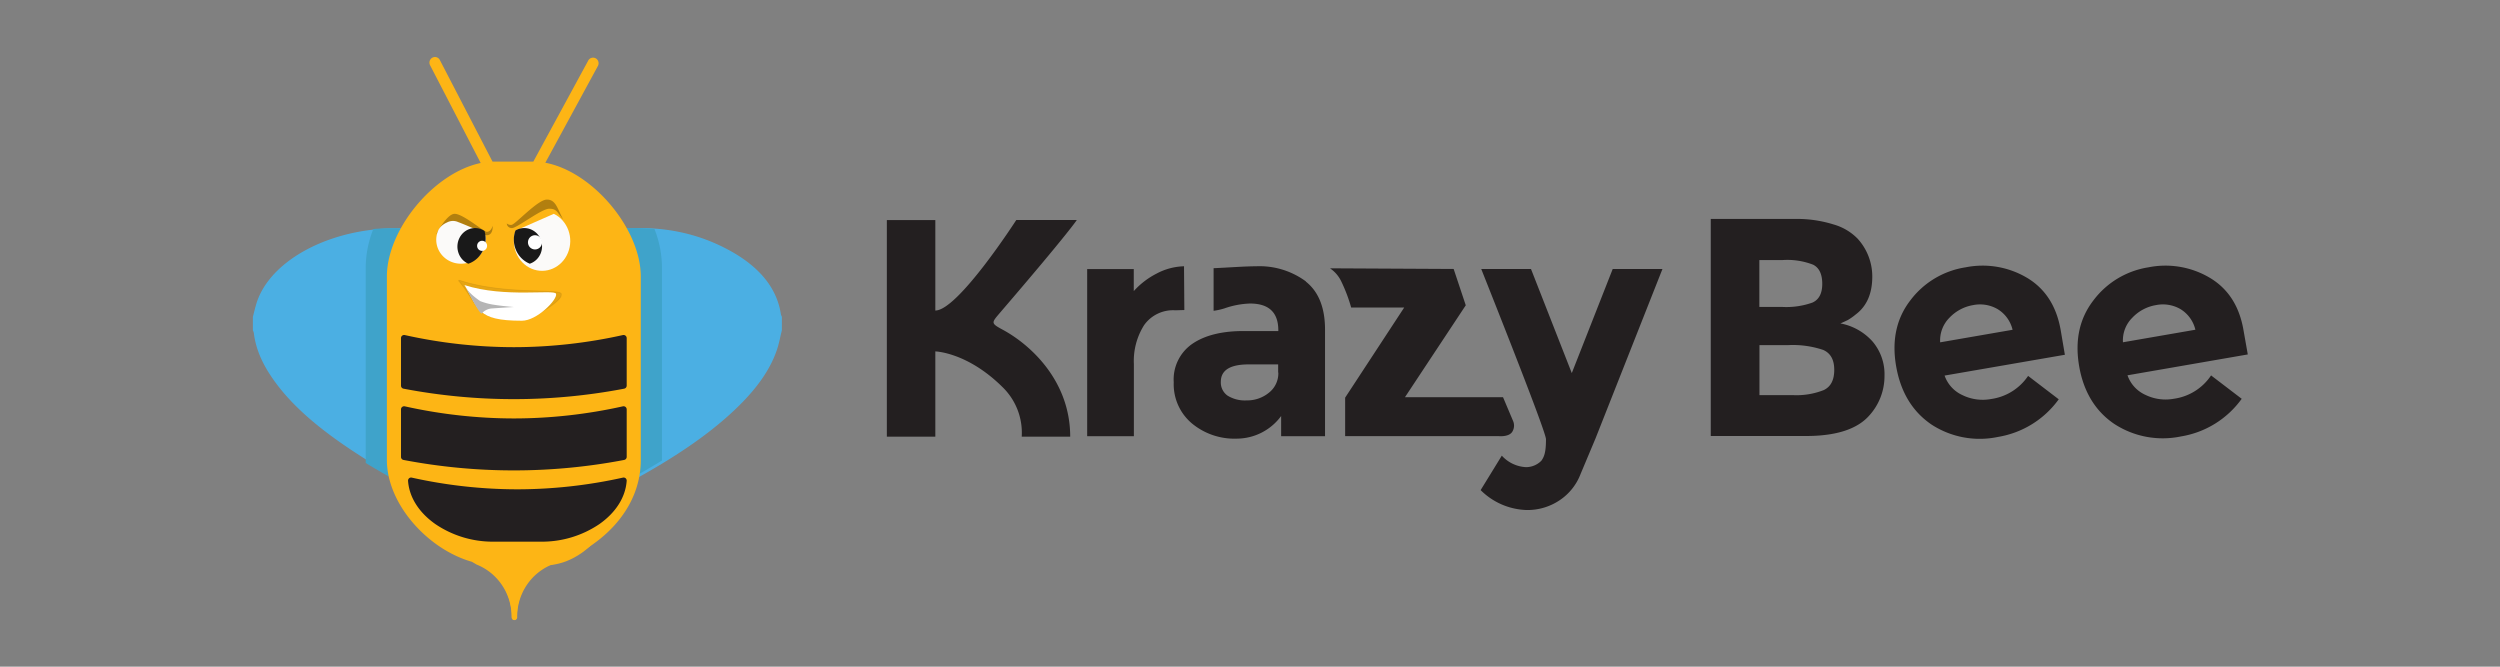 <svg id="krazybee" width="105" height="28" viewBox="0 0 27.781 7.408" xml:space="preserve" xmlns="http://www.w3.org/2000/svg" xmlns:svg="http://www.w3.org/2000/svg">
  <rect x="0" y="0" width="27.781" height="7.408" fill="#808080" stroke="none"/>
  <defs id="defs1">
    <style id="style1">.cls-1{fill:#fdd535}.cls-2{fill:#131a2d}.cls-3{fill:none}</style>
  </defs>
  <g id="g2" transform="translate(0.56)">
    <g style="display:inline;fill:none" id="g1-7" transform="matrix(0.05,0,0,0.05,15.977,-18.995)">
      <path fill="#231f20" d="M -31.783,476.823 H 2.297 c 0,0 2.273,0.257 3.047,-0.942 a 2.587,2.587 0 0 0 0.184,-2.447 l -2.224,-5.259 H -18.49 l 13.514,-20.427 -2.691,-8.073 -27.482,-0.147 a 7.349,7.349 0 0 1 2.555,3.021 35.1,35.1 0 0 1 2.15,5.7 h 11.782 l -13.121,20.024 v 8.562 z m 50.37,-14.006 -9.066,-23.13 h -11.057 c 9.599,24.162 14.394,36.773 14.386,37.833 0,2.74 -0.344,3.841 -1.032,4.782 a 4.8,4.8 0 0 1 -3.391,1.419 7.777,7.777 0 0 1 -5.393,-2.556 l -4.705,7.657 a 15.085,15.085 0 0 0 10.307,4.429 12.81,12.81 0 0 0 7.163,-2.117 12.25,12.25 0 0 0 4.742,-5.896 l 3.329,-7.926 14.865,-37.625 h -11.056 z m 59.634,-11.008 a 43.972,43.972 0 0 0 1.732,-0.795 c 0.609,-0.361 1.189,-0.77 1.732,-1.224 2.457,-1.834 3.686,-4.648 3.686,-8.415 a 12.473,12.473 0 0 0 -3.244,-8.416 12.077,12.077 0 0 0 -5.368,-3.18 27.148,27.148 0 0 0 -8.477,-1.223 h -18.809 v 48.242 h 21.18 c 6.634,0 11.294,-1.492 13.981,-4.477 a 13.02,13.02 0 0 0 3.452,-8.904 11.212,11.212 0 0 0 -2.666,-7.633 12.712,12.712 0 0 0 -7.162,-4.012 z m -17.949,-14.116 h 5.184 c 2.31,-0.153 4.625,0.202 6.782,1.04 1.339,0.685 2.015,2.104 2.015,4.244 0,2.141 -0.738,3.523 -2.187,4.171 a 17.283,17.283 0 0 1 -6.684,0.967 h -5.11 z m 14.361,28.879 a 16.459,16.459 0 0 1 -6.965,1.138 h -7.372 v -11.107 h 6.315 a 21.162,21.162 0 0 1 7.85,1.065 c 1.647,0.721 2.457,2.189 2.457,4.428 0,2.238 -0.749,3.718 -2.285,4.476 z m 52.606,-13.332 c -0.933,-5.309 -3.423,-9.174 -7.469,-11.596 a 19.31,19.31 0 0 0 -13.649,-2.336 18.964,18.964 0 0 0 -12.286,7.339 c -3.112,4.036 -4.164,8.929 -3.157,14.678 1.007,5.749 3.632,10.063 7.875,12.941 a 19.642,19.642 0 0 0 14.742,2.74 20.808,20.808 0 0 0 13.514,-8.366 l -6.806,-5.199 a 11.885,11.885 0 0 1 -8.231,5.137 10.243,10.243 0 0 1 -6.339,-0.856 7.474,7.474 0 0 1 -3.993,-4.354 l 26.733,-4.624 z m -26.782,2.74 a 7.152,7.152 0 0 1 2.064,-5.468 9.42,9.42 0 0 1 5.234,-2.801 7.806,7.806 0 0 1 5.455,0.881 7.339,7.339 0 0 1 3.341,4.599 z m 51.955,12.537 a 10.214,10.214 0 0 1 -6.327,-0.856 7.442,7.442 0 0 1 -3.993,-4.354 l 26.734,-4.636 -0.959,-5.431 c -0.917,-5.309 -3.407,-9.174 -7.469,-11.596 a 19.31,19.31 0 0 0 -13.649,-2.336 c -4.88,0.767 -9.266,3.4 -12.224,7.339 -3.121,4.036 -4.165,8.941 -3.17,14.678 0.995,5.737 3.686,10.042 7.863,12.831 a 19.73,19.73 0 0 0 14.742,2.74 20.733,20.733 0 0 0 13.514,-8.367 l -6.806,-5.198 a 11.883,11.883 0 0 1 -8.256,5.186 z m -9.251,-18.005 a 9.333,9.333 0 0 1 5.234,-2.801 7.805,7.805 0 0 1 5.442,0.868 7.339,7.339 0 0 1 3.342,4.6 l -16.094,2.788 a 7.065,7.065 0 0 1 2.076,-5.455 z m -210.682,-1.712 -0.074,-9.725 c -2.15,0.063 -4.254,0.628 -6.142,1.652 a 17.499,17.499 0 0 0 -5.025,3.865 v -4.893 h -10.357 v 37.136 h 10.381 v -16.024 a 14.884,14.884 0 0 1 2.285,-8.672 7.886,7.886 0 0 1 6.917,-3.278 z m 27.028,-6.349 a 17.365,17.365 0 0 0 -11.057,-3.376 c -2.592,0 -6.413,0.306 -9.472,0.428 v 9.468 c 0.834,-0.11 1.656,-0.294 2.457,-0.551 a 18.929,18.929 0 0 1 5.639,-1.064 c 4.185,0 6.282,1.978 6.29,5.933 v 0.183 h -7.752 c -4.791,0 -8.571,0.942 -11.34,2.826 a 9.623,9.623 0 0 0 -4.152,8.562 11.378,11.378 0 0 0 4.005,9.113 14.78,14.78 0 0 0 9.939,3.412 12.3,12.3 0 0 0 9.927,-5.027 v 4.477 h 9.754 v -23.681 c 0,-4.876 -1.429,-8.44 -4.287,-10.69 z m -6.143,20.232 a 5.468,5.468 0 0 1 -2.113,4.513 7.597,7.597 0 0 1 -4.914,1.688 7.285,7.285 0 0 1 -4.263,-1.064 3.567,3.567 0 0 1 -1.487,-3.07 c 0,-2.585 2.077,-3.874 6.229,-3.865 h 6.511 v 1.798 z m -44.719,-33.895 h -13.514 c 0,0 -12.96,20.122 -17.998,20.122 v -20.109 h -10.774 v 48.144 h 10.774 v -18.947 c 0,0 7.077,0.171 14.878,7.877 3,2.882 4.58,6.928 4.324,11.07 h 10.775 c 0,-12.44 -8.858,-20.464 -15.038,-23.791 -2.702,-1.455 -2.457,-1.517 -0.467,-3.865 15.197,-17.687 16.979,-20.501 16.979,-20.501 z" id="path1-5" />
    </g>
    <g style="display:inline;fill:none" id="g1" transform="matrix(0.032,0,0,0.032,-0.526,-0.465)">
      <path fill="#4bafe3" d="m 268.765,135.906 c -2.557,7.677 -7.904,14.528 -14.679,20.941 -9.647,9.146 -21.583,16.891 -34.498,24.03 a 413.357,413.357 0 0 1 -39.806,18.966 2.48,2.48 0 0 1 -2.244,0.083 c -20.445,-8.661 -40.061,-18.034 -57.134,-29.489 -11.075,-7.427 -20.797,-15.513 -27.22,-25.098 -3.299,-4.853 -5.482,-9.895 -6.103,-15.203 a 3.847,3.847 0 0 0 -0.329,-0.9 v -4.694 c 0.479,-1.757 0.853,-3.536 1.45,-5.3 4.383,-12.765 20.693,-22.766 40.383,-24.984 16.273,-1.833 29.719,1.794 41.37,8.933 2.647,1.628 4.891,3.528 7.314,5.3 0.426,0.31 0.8,0.651 1.271,1.037 1.645,-1.302 3.126,-2.566 4.756,-3.785 a 59.353,59.353 0 0 1 27.131,-11.22 c 16.557,-2.363 31.147,0.628 43.584,7.957 9.55,5.67 14.829,12.787 16.101,21.168 0.081,0.309 0.194,0.608 0.336,0.894 v 4.694 c -0.561,2.225 -0.95,4.474 -1.683,6.67 z" id="path2" />
      <path fill="#3fa3ca" d="m 226.201,94.041 a 74.166,74.166 0 0 0 -17.577,0.477 59.625,59.625 0 0 0 -27.216,11.227 c -1.635,1.182 -3.12,2.44 -4.771,3.788 -0.472,-0.386 -0.847,-0.757 -1.275,-1.038 -2.43,-1.78 -4.681,-3.681 -7.336,-5.303 -11.193,-6.818 -24.006,-10.454 -39.444,-9.136 a 36.54,36.54 0 0 0 -2.641,12.954 v 68.295 c 15.236,9.295 32.137,17.219 49.669,24.621 a 2.49,2.49 0 0 0 2.25,-0.084 414.98,414.98 0 0 0 39.931,-18.977 276.48,276.48 0 0 0 11.02,-6.409 v -67.423 a 36.757,36.757 0 0 0 -2.61,-12.992 z" id="path3" />
      <path fill="#fdb515" d="m 188.311,71.04 18.212,-33.523 c 0.371,-0.611 0.381,-1.38 0.025,-2 a 1.91,1.91 0 0 0 -1.725,-0.968 1.918,1.918 0 0 0 -1.654,1.088 L 184.15,70.635 H 169.965 L 151.642,35.299 a 1.902,1.902 0 0 0 -2.551,-0.745 1.963,1.963 0 0 0 -0.84,2.557 l 17.613,34.02 c -16.288,3.42 -32.575,23.059 -32.575,39.433 v 63.71 c 0,15.353 14.311,31.043 29.517,35.336 l 1.659,0.97 c 7.373,2.957 12.197,10.213 12.141,18.262 a 0.989,0.989 0 0 0 0.503,0.891 0.957,0.957 0 0 0 1.01,-0.047 0.99,0.99 0 0 0 0.419,-0.934 c -0.036,-7.876 4.604,-14.999 11.757,-18.044 16.835,-5.368 31.168,-18.796 31.168,-36.471 v -63.65 c -0.007,-16.57 -16.68,-36.449 -33.152,-39.546 z" id="path4" />
      <path fill="#fdb515" d="m 187.103,71.852 h 2.033 l -4.195,-0.397 h -7.315 l -11.494,0.486 h 1.024 c -14.484,3.426 -28.968,22.965 -28.968,39.258 v 63.39 c 0,15.275 12.723,30.887 26.244,35.158 0.4,0.44 0.906,0.772 1.472,0.965 6.555,2.993 10.789,10.062 10.789,18.171 0.012,0.487 0.376,0.896 0.865,0.972 0.463,0 0.85,-0.531 0.85,-1.062 0,-7.922 4.15,-14.924 10.455,-17.953 15.372,-0.644 27.701,-18.702 27.701,-36.288 v -63.353 c 0,-16.487 -14.833,-36.266 -29.461,-39.347 z" id="path5" />
      <path fill="#fbfaf9" d="m 177.988,94.615 13.274,-5.835 c 4.828,2.35 7.007,8.347 4.911,13.517 -2.097,5.171 -7.703,7.628 -12.637,5.54 -4.933,-2.089 -7.395,-7.962 -5.548,-13.238 z" id="path6" />
      <path fill="#191919" d="m 178.496,94.275 a 5.405,5.405 0 0 0 -0.562,0.295 c -1.674,4.595 0.537,9.722 4.975,11.534 0.194,-0.068 0.395,-0.144 0.589,-0.233 3.117,-1.419 4.525,-5.165 3.143,-8.367 -1.381,-3.203 -5.028,-4.648 -8.145,-3.23 z" id="path7" />
      <path fill="#ffffff" d="m 184.723,101.156 c 1.352,0 2.449,-1.108 2.449,-2.475 0,-1.367 -1.097,-2.475 -2.449,-2.475 -1.353,0 -2.45,1.108 -2.45,2.475 0,1.367 1.097,2.475 2.45,2.475 z" id="path8" />
      <path fill="#010101" d="m 174.926,92.122 a 2.136,2.136 0 0 0 1.624,0.498 c 1.196,0 9.096,-8.79 12.3,-8.79 3.204,0 3.691,3.383 5.67,6.914 -2.134,-2.388 -2.126,-3.736 -4.851,-3.736 -2.724,0 -11.185,6.718 -12.927,6.718 a 1.721,1.721 0 0 1 -1.245,-0.427 1.691,1.691 0 0 1 -0.571,-1.177 z m -4.909,0.793 c 0,0 -0.452,2.081 -2.027,2.12 -1.029,0 -8.68,-6.626 -11.4,-6.238 -2.721,0.387 -6.156,7.02 -6.156,7.02 0,0 3.902,-3.617 6.214,-3.936 1.028,-0.144 2.961,0.76 5.047,1.763 2.611,1.216 5.397,2.545 6.222,2.56 2.385,0.061 2.1,-3.29 2.1,-3.29 z" opacity="0.3" id="path9" />
      <path fill="#fbfaf9" d="m 167.21,95.39 c 0,0 -1.507,-0.577 -3.269,-1.321 -1.944,-0.81 -4.264,-1.818 -5.921,-2.431 a 4.336,4.336 0 0 0 -3.871,0.153 6.374,6.374 0 0 0 -2.833,2.336 c -1.698,3.342 -0.894,7.371 1.969,9.857 2.863,2.486 7.083,2.822 10.326,0.82 3.242,-2.001 4.713,-5.849 3.599,-9.414 z" id="path10" />
      <path fill="#191919" d="m 166.652,94.416 c 0.191,0.104 0.367,0.217 0.543,0.338 1.389,4.76 -1.11,9.81 -5.616,11.35 a 5.161,5.161 0 0 1 -0.566,-0.273 c -2.952,-1.661 -4.085,-5.508 -2.542,-8.632 1.542,-3.123 5.188,-4.364 8.181,-2.783 z" id="path11" />
      <path fill="#ffffff" d="m 166.353,101.65 a 1.73,1.73 0 0 0 1.729,-1.733 1.73,1.73 0 1 0 -3.459,0 c 0,0.957 0.774,1.733 1.73,1.733 z" id="path12" />
      <g fill="#010101" opacity="0.3" id="g14">
        <path d="m 175.516,125.198 c -8.496,0 -10.203,-2.695 -13.012,-7.157 a 50.878,50.878 0 0 0 -4.225,-5.94 0.153,0.153 0 0 1 0,-0.184 0.165,0.165 0 0 1 0.138,-0.063 h 0.053 c 9.376,3.132 20.413,3.493 27.723,3.726 5.151,0.17 7.44,0.276 7.654,0.998 a 2.025,2.025 0 0 1 -0.589,1.584 c -1.899,2.432 -8.42,6.463 -13.219,6.838 -1.722,0.12 -3.192,0.198 -4.523,0.198 z" opacity="0.3" id="path13" />
        <path d="m 158.401,111.988 c 15.117,5.056 34.795,2.913 35.247,4.618 0.528,2.022 -7.96,7.778 -13.662,8.231 a 56.554,56.554 0 0 1 -4.47,0.198 c -11.619,0 -10.31,-4.95 -17.115,-13.047 z m 0,-0.304 a 0.32,0.32 0 0 0 -0.268,0.127 0.295,0.295 0 0 0 0,0.368 50.371,50.371 0 0 1 4.241,5.947 c 2.855,4.519 4.592,7.241 13.165,7.241 1.339,0 2.809,-0.063 4.5,-0.198 4.83,-0.375 11.42,-4.441 13.333,-6.894 a 2.077,2.077 0 0 0 0.62,-1.712 c -0.222,-0.827 -2.173,-0.933 -7.784,-1.11 -7.294,-0.24 -18.323,-0.594 -27.669,-3.72 a 0.37,0.37 0 0 0 -0.115,0 z" opacity="0.3" id="path14" />
      </g>
      <path fill="#ffffff" d="m 192.04,116.554 c 0.559,1.984 -6.621,9.351 -11.881,9.351 -15.963,0 -14.904,-4.19 -19.929,-12.375 14.088,4.526 31.34,1.362 31.81,3.024 z" id="path15" />
      <path fill="#b5b5b5" d="m 177.375,121.141 c 0,0 -3.858,-0.297 -6.759,-0.76 a 22.55,22.55 0 0 1 -4.899,-1.278 c -4.815,-3.277 -5.487,-5.573 -5.487,-5.573 0,0 2.315,4.402 3.558,6.607 1.99,3.444 2.407,3.292 2.407,3.292 a 5.107,5.107 0 0 1 3.572,-1.786 c 2.331,-0.175 7.608,-0.502 7.608,-0.502 z" id="path16" />
      <path fill="#231f20" d="m 177.38,177.88 a 204.022,204.022 0 0 1 -38.314,-3.63 1.08,1.08 0 0 1 -0.878,-1.056 v -16.515 c 0.001,-0.326 0.151,-0.634 0.409,-0.837 0.257,-0.204 0.593,-0.281 0.915,-0.211 a 175.114,175.114 0 0 0 37.883,4.207 175.018,175.018 0 0 0 37.845,-4.207 c 0.322,-0.07 0.658,0.007 0.915,0.211 0.258,0.203 0.408,0.511 0.409,0.837 v 16.515 a 1.08,1.08 0 0 1 -0.885,1.056 203.864,203.864 0 0 1 -38.299,3.63 z m 0,-24.75 a 204.022,204.022 0 0 1 -38.314,-3.63 1.08,1.08 0 0 1 -0.878,-1.056 v -16.515 c 0.001,-0.326 0.151,-0.634 0.409,-0.837 0.257,-0.204 0.593,-0.281 0.915,-0.211 a 175.114,175.114 0 0 0 37.883,4.207 175.018,175.018 0 0 0 37.845,-4.207 c 0.322,-0.07 0.658,0.007 0.915,0.211 0.258,0.203 0.408,0.511 0.409,0.837 v 16.515 a 1.08,1.08 0 0 1 -0.885,1.056 203.864,203.864 0 0 1 -38.299,3.63 z m 9.701,49.5 h -16.946 a 35.504,35.504 0 0 1 -19.945,-6.063 c -5.769,-4.027 -9.16,-9.383 -9.552,-15.078 a 1.078,1.078 0 0 1 0.37,-0.874 c 0.253,-0.22 0.596,-0.305 0.923,-0.228 a 169.94,169.94 0 0 0 36.647,4.063 169.898,169.898 0 0 0 36.692,-4.07 c 0.327,-0.072 0.668,0.012 0.923,0.227 0.252,0.22 0.389,0.542 0.37,0.875 -0.392,5.702 -3.775,11.058 -9.544,15.085 a 35.592,35.592 0 0 1 -19.938,6.063 z" id="path17" />
    </g>
  </g>
</svg>